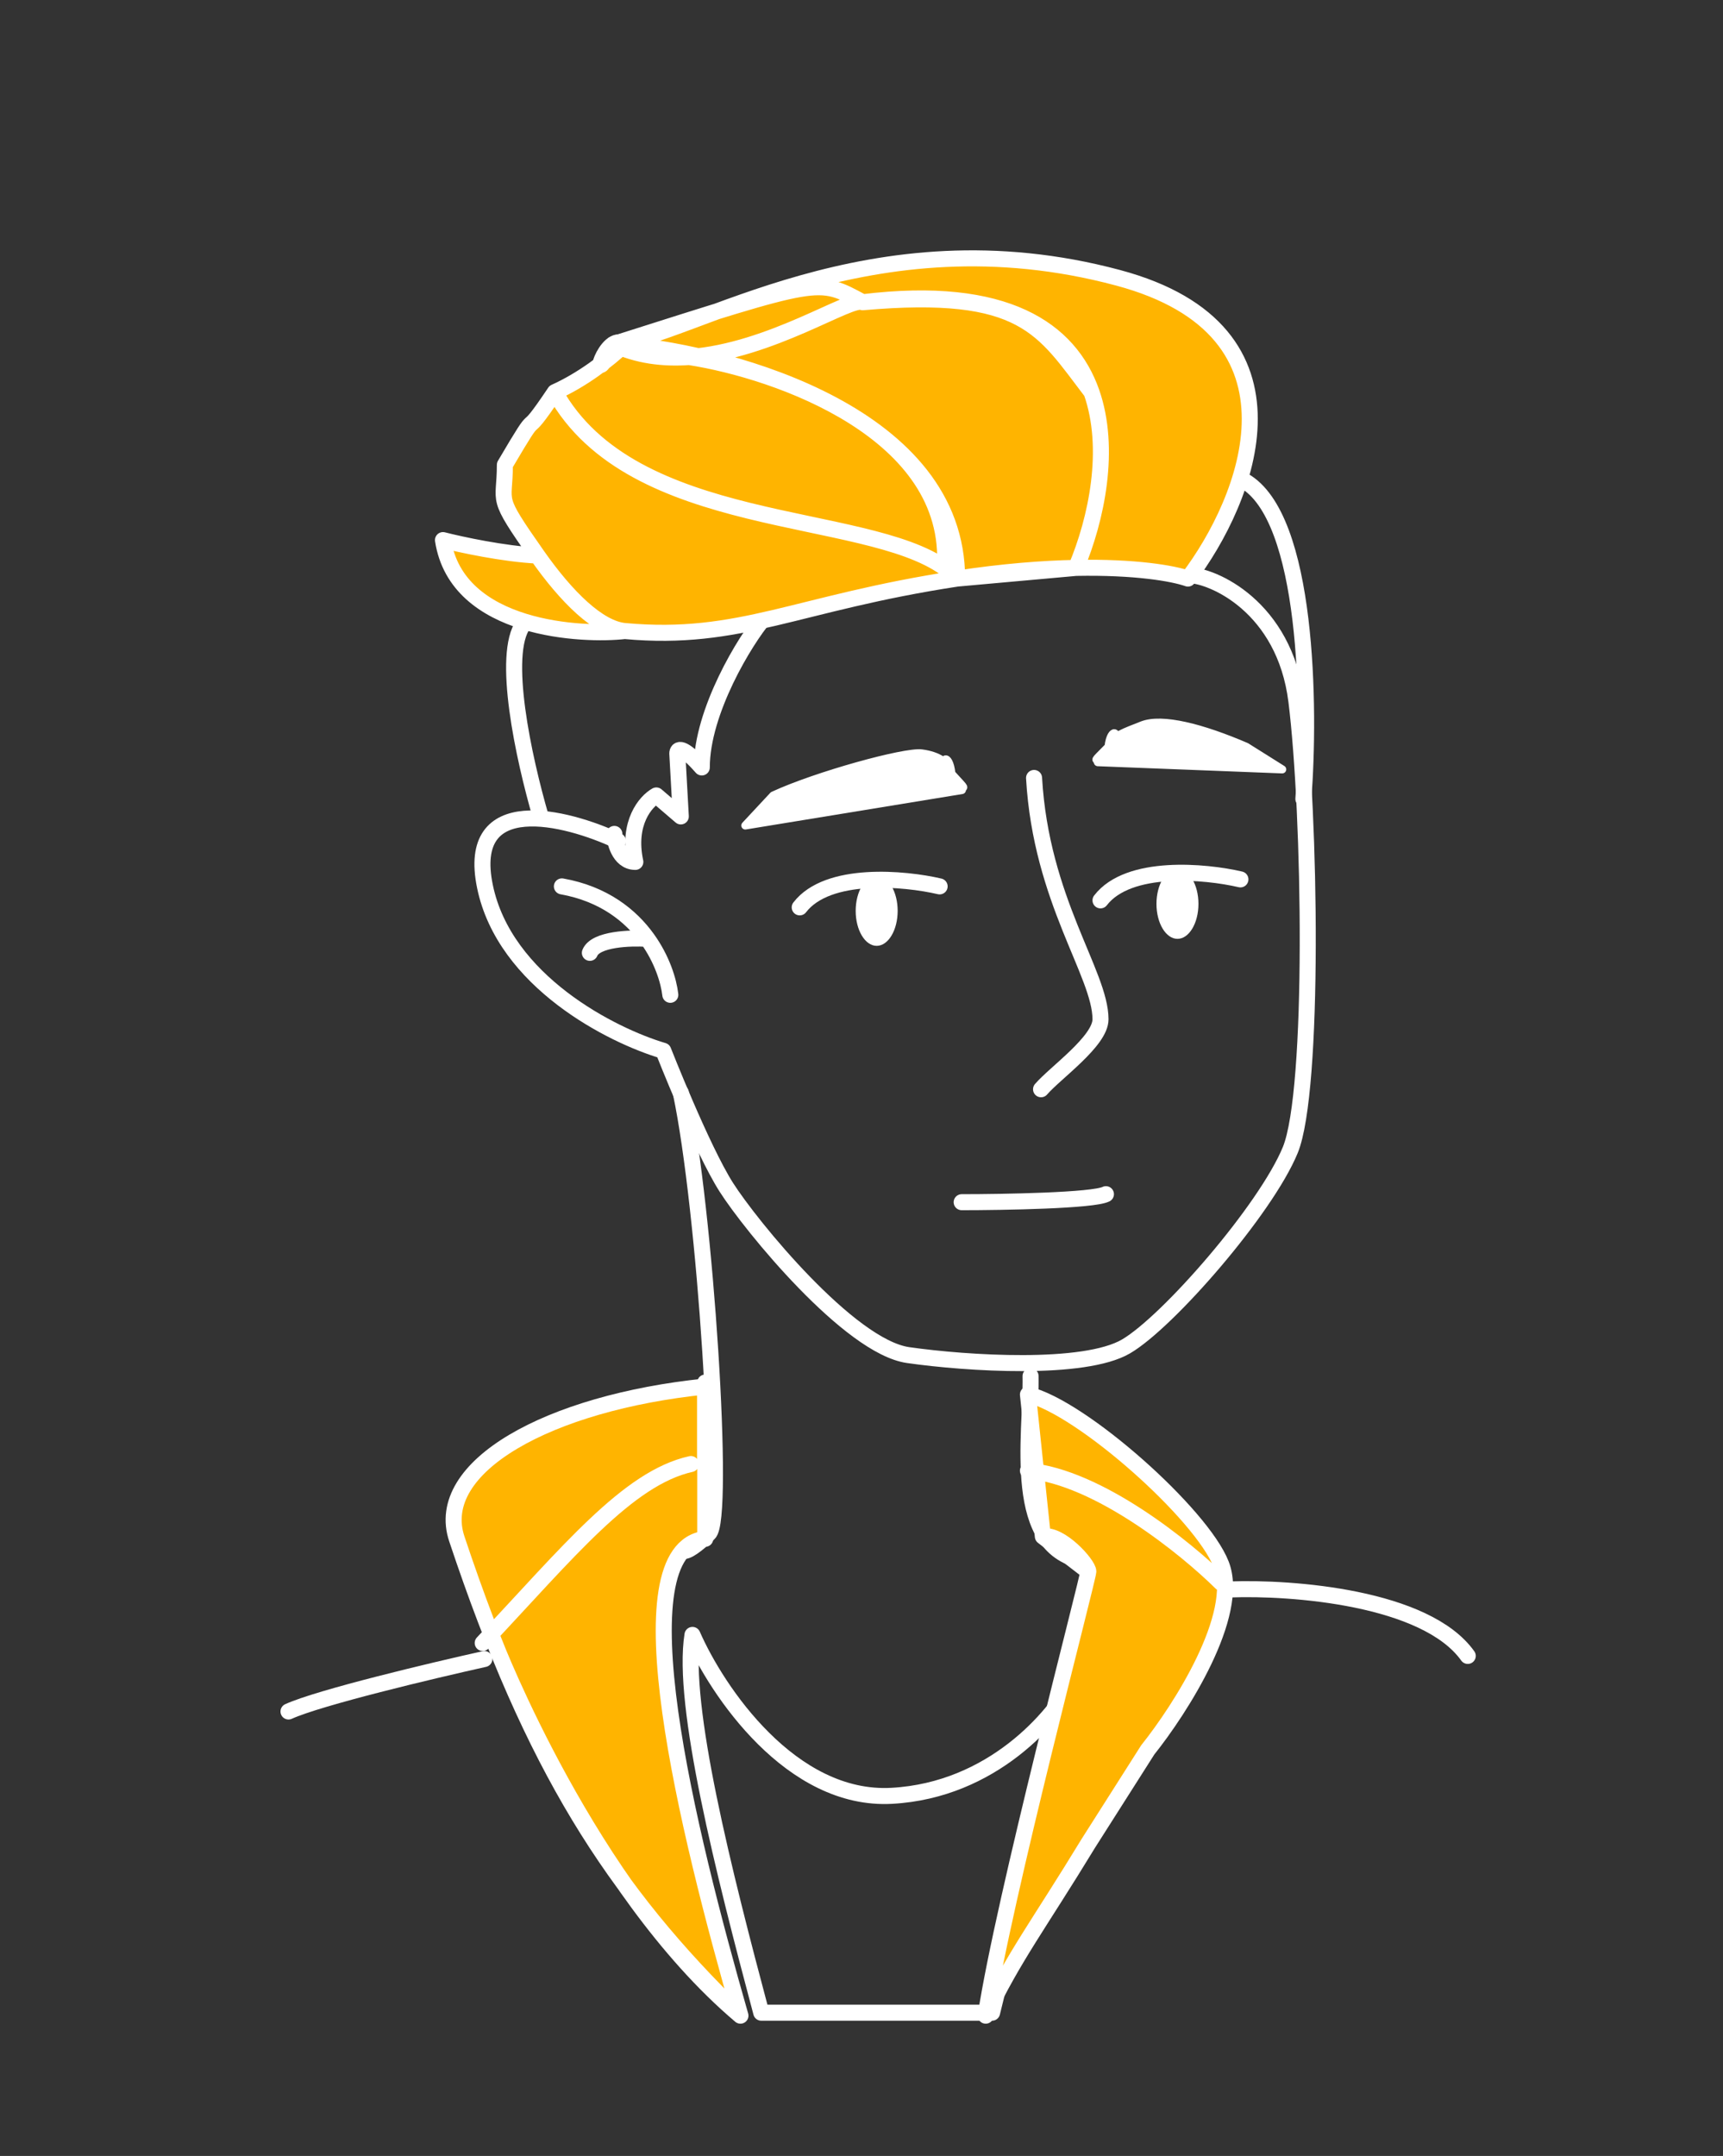 <svg width="215" height="269" viewBox="0 0 215 269" fill="none" xmlns="http://www.w3.org/2000/svg">
<rect x="0" y="0" width="215" height="269" fill="#333333" stroke="none"/>
<path d="M111.284 224.068C98.715 224.767 89.463 210.975 86.408 203.992C85.011 212.721 90.335 233.67 94.99 251.127H123.795L133.979 209.666C131.651 214.176 123.854 223.37 111.284 224.068Z" stroke="white" stroke-width="2" stroke-linecap="round" stroke-linejoin="round"/>
<path d="M60.44 207C53.894 208.455 39.841 211.801 36 213.546" stroke="white" stroke-width="2" stroke-linecap="round" stroke-linejoin="round"/>
<path d="M84.953 136.345C88.008 150.748 90.539 189.59 88.444 191.336C87.717 192.063 86.087 193.518 85.389 193.518M128.596 171.696C128.741 179.116 125.977 193.518 135.579 194.827" stroke="white" stroke-width="2" stroke-linecap="round" stroke-linejoin="round"/>
<path d="M60.233 205C60.586 204.625 60.935 204.253 61.281 203.883C59.831 200.177 58.41 196.23 57 192C54 183 68.5 175 88 173V192C77.089 193.309 85.811 228.526 92.394 251.5C86.924 246.868 82.051 241.021 77.888 235.051C71.866 226.835 66.805 217.588 62.084 205.902C61.844 205.316 61.722 205 61.722 205C61.722 205 61.722 205 61.722 205C61.715 204.982 61.272 203.892 60.233 205Z" fill="#FFB400"/>
<path d="M86.211 182.671C78.355 184.416 70.912 193.653 60.233 205C61.281 203.883 61.722 205 61.722 205C61.722 205 73.5 235.5 92.394 251.5M92.394 251.5C85.811 228.526 77.089 193.309 88 192V173C68.5 175 54 183 57 192C66.459 220.376 76.403 236.003 92.394 251.5Z" stroke="white" stroke-width="2" stroke-linecap="round" stroke-linejoin="round"/>
<path d="M88 172.5V183" stroke="white" stroke-width="2" stroke-linecap="round"/>
<path d="M83.643 124.125C83.44 122.361 82.609 119.679 80.79 117.142M70.114 110.596C75.33 111.527 78.708 114.24 80.79 117.142M80.79 117.142C78.686 116.997 74.303 117.142 73.605 118.888" stroke="white" stroke-width="2" stroke-linecap="round" stroke-linejoin="round"/>
<path d="M129.905 135.909C131.651 133.872 137.324 129.907 137.324 127.18C137.324 121.507 129.905 112.342 129.032 97.066" stroke="white" stroke-width="2" stroke-linecap="round" stroke-linejoin="round"/>
<path d="M120 150C125.333 150 136.4 149.8 138 149" stroke="white" stroke-width="2" stroke-linecap="round" stroke-linejoin="round"/>
<path d="M118.723 96.535C120.903 98.917 120.031 97.896 120.031 98.577L93 103L96.488 99.257C101.865 96.762 112.907 93.728 115 94C117.093 94.272 118.433 95.174 118.723 96.535Z" fill="white"/>
<path d="M118.723 96.535C120.903 98.917 120.031 97.896 120.031 98.577L93 103L96.488 99.257C101.865 96.762 112.907 93.728 115 94C117.093 94.272 118.433 95.174 118.723 96.535ZM118.723 96.535C116.979 94.629 118.432 93.699 118.723 96.535Z" stroke="white" stroke-linecap="round" stroke-linejoin="round"/>
<path d="M138.321 93.173C136.099 95.423 136.988 94.459 136.988 95.102L160 96L155.5 93.173C150.019 90.816 145 89.5 142.5 90.5C140.505 91.298 138.617 91.887 138.321 93.173Z" fill="white"/>
<path d="M138.321 93.173C136.099 95.423 136.988 94.459 136.988 95.102L160 96L155.5 93.173C150.019 90.816 145 89.5 142.5 90.5C140.505 91.298 138.617 91.887 138.321 93.173ZM138.321 93.173C140.099 91.373 138.617 90.495 138.321 93.173Z" stroke="white" stroke-linecap="round" stroke-linejoin="round"/>
<path d="M117.249 110.596C112.884 109.577 103.283 108.675 99.791 113.214" stroke="white" stroke-width="2" stroke-linecap="round" stroke-linejoin="round"/>
<path d="M154.782 109.723C150.417 108.704 140.816 107.802 137.324 112.341" stroke="white" stroke-width="2" stroke-linecap="round" stroke-linejoin="round"/>
<path d="M95.427 76.99C92.954 79.9 87.571 88.774 87.571 95.757C85.127 92.964 84.516 93.429 84.516 94.011L84.953 101.867L81.898 99.249C80.588 99.976 78.232 102.653 79.279 107.541C77.184 107.541 76.66 104.777 76.66 104.049" stroke="white" stroke-width="2" stroke-linecap="round" stroke-linejoin="round"/>
<path d="M162.638 99.685C163.51 88.338 163.249 64.508 155.218 59.97" stroke="white" stroke-width="2" stroke-linecap="round" stroke-linejoin="round"/>
<path d="M77.097 104.922C70.55 101.867 58.068 98.725 60.512 110.596C62.956 122.467 76.369 129.217 82.77 131.108C82.77 131.108 87.571 143.328 90.626 148.129C93.681 152.93 105.989 168.03 113.321 169.078C120.653 170.125 135.263 171.055 140.5 168C145.737 164.945 157.945 150.919 161 143.5C164.055 136.081 163.51 101.431 161.765 87.465C160.292 75.684 151.29 71.754 148.235 71.753" stroke="white" stroke-width="2" stroke-linecap="round" stroke-linejoin="round"/>
<path d="M139.506 34.657C164.296 41.29 155.654 62.443 148.235 72.19C146.368 71.536 141.652 70.716 134.269 70.856L119.431 72.19C99.355 75.245 92.372 80.046 77.969 78.736C72.878 79.318 57.021 78.736 55.275 67.389C57.457 67.949 62.869 69.119 67.059 69.32C61.615 61.563 63 63.054 63 58C68 49.5 64.5 56 69.241 48.926C71.255 48.024 73.221 46.781 74.932 45.497C74.876 45.198 75.546 43.593 76.495 42.96C76.496 42.956 76.498 42.953 76.5 42.949C76.508 42.946 76.516 42.944 76.523 42.941C76.758 42.79 77.01 42.7 77.272 42.704C82.266 41.117 86.254 39.844 89.48 38.847C101.308 34.485 118.309 28.984 139.506 34.657Z" fill="#FFB400"/>
<path d="M76.5 42.949C86.5 41.949 108.52 26.364 139.506 34.657C164.296 41.29 155.654 62.443 148.235 72.19C146.368 71.536 141.652 70.716 134.269 70.856M76.5 42.949C102.615 34.657 101.973 34.657 107.647 37.712M76.5 42.949C73.358 49.583 75.496 41.203 77.969 42.949M76.5 42.949C79.509 44.393 82.764 44.78 86 44.548M107.647 37.712C125.544 35.52 133.475 41.189 136.199 48.926M107.647 37.712C127.91 35.923 130.119 41 136.199 48.926M107.647 37.712C106.211 36.938 96.205 43.818 86 44.548M77.969 42.949C91.79 44.258 119.431 51.939 119.431 72.19M77.969 42.949C75.835 44.961 72.606 47.419 69.241 48.926M77.969 78.736C92.372 80.046 99.355 75.245 119.431 72.19M77.969 78.736C72.878 79.318 57.021 78.736 55.275 67.389C57.457 67.949 62.869 69.119 67.059 69.32M77.969 78.736C74.694 78.439 70.688 74.49 67.059 69.32M119.431 72.19C125.188 71.314 130.145 70.935 134.269 70.856M119.431 72.19L134.269 70.856M119.431 72.19C118.986 71.709 118.475 71.267 117.903 70.856M134.269 70.856C136.837 64.754 138.682 55.98 136.199 48.926M69.241 48.926C64.5 56 68 49.5 63 58C63 63.054 61.615 61.563 67.059 69.32M69.241 48.926C78.95 66.399 107.808 63.608 117.903 70.856M86 44.548C97.102 46.27 119.026 53.941 117.903 70.856" stroke="white" stroke-width="2" stroke-linecap="round" stroke-linejoin="round"/>
<path d="M65.313 77.863C62.549 81.646 65.313 94.5 67.5 102" stroke="white" stroke-width="2" stroke-linecap="round" stroke-linejoin="round"/>
<ellipse cx="109.393" cy="113.651" rx="2.619" ry="4.364" fill="white"/>
<ellipse cx="146.926" cy="112.778" rx="2.619" ry="4.364" fill="white"/>
<path d="M153.472 198.319C161.183 198.028 177.913 199.279 183.15 206.611" stroke="white" stroke-width="2" stroke-linecap="round" stroke-linejoin="round"/>
<path d="M128.269 174C134.961 175.6 149.943 188.916 152.387 195.2C154.831 201.485 147.295 213.239 143.222 218.331L135.802 230C129.692 240.038 126.491 244.168 123 251.5C125.182 237.098 135.802 196.946 135.802 196.073L130.129 191.709L129.28 183.625L128.269 174Z" fill="#FFB400"/>
<path d="M135.802 196.073C135.802 196.946 125.182 237.098 123 251.5C126.491 244.168 129.692 240.038 135.802 230L143.222 218.331C147.295 213.239 154.831 201.485 152.387 195.2C149.943 188.916 134.961 175.6 128.269 174L130.129 191.709M135.802 196.073C135.802 195.2 132.311 191.272 130.129 191.709M135.802 196.073L130.129 191.709M152.387 197.5C148.014 193.167 137.069 184.3 128.269 183.5" stroke="white" stroke-width="2" stroke-linecap="round" stroke-linejoin="round"/>
</svg>

